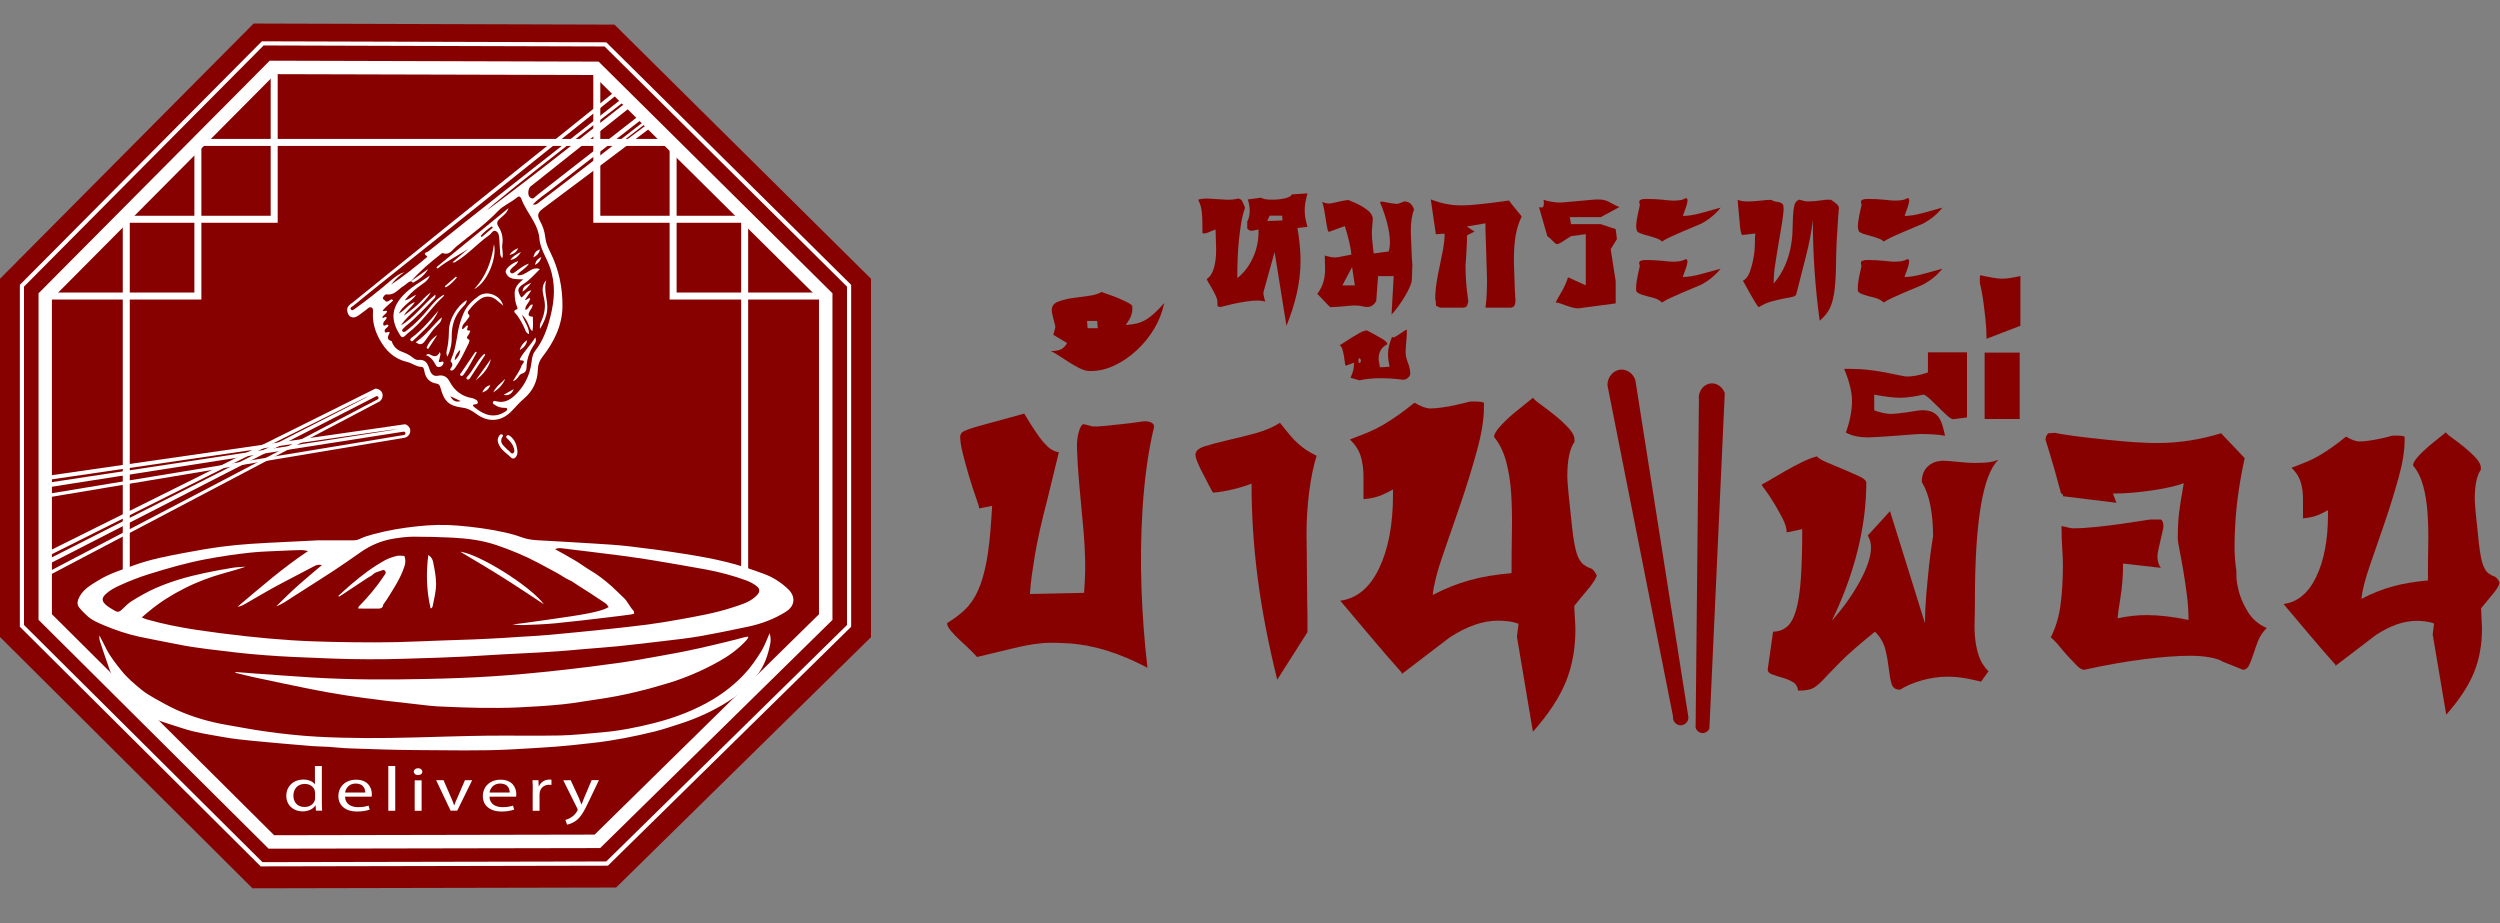 <?xml version="1.0" encoding="UTF-8"?> <svg xmlns="http://www.w3.org/2000/svg" xmlns:xlink="http://www.w3.org/1999/xlink" version="1.1" id="Layer_1" x="0px" y="0px" viewBox="0 0 325 120" style="enable-background:new 0 0 325 120;" xml:space="preserve"><rect x="0" y="0" width="325" height="120" fill="#808080" stroke="none"/> <style type="text/css"> .st0{fill:#870100;} .st1{fill:#FFFFFF;} .st2{clip-path:url(#SVGID_00000098217621101169042980000009559704410942100880_);} </style> <g> <g> <path class="st0" d="M0,82.81V36.24L32.97,3.06L79.88,3.2l33.35,33.04v46.59l-33.14,32.55l-47.27,0.1L0,82.81z"></path> </g> </g> <g> <path class="st0" d="M168.67,29.64c0.14,0.78,0.24,1.53,0.3,2.25c0.07,0.72,0.1,1.38,0.1,1.99c0,1.39-0.16,2.79-0.47,4.19 c-0.31,1.4-0.77,2.83-1.36,4.29l-1.54-9.59c-0.24,0.87-0.49,1.74-0.73,2.61c-0.24,0.87-0.49,1.75-0.73,2.64 c0,0.2,0.03,0.42,0.1,0.67c0.07,0.25,0.11,0.42,0.14,0.51c-0.35-0.09-0.68-0.13-0.97-0.13c-0.46,0-0.97,0.04-1.54,0.13 c-0.57,0.09-1.1,0.19-1.58,0.29c-0.49,0.11-0.89,0.21-1.22,0.29c-0.32,0.09-0.46,0.13-0.41,0.13c-0.16,0-0.32-0.03-0.49-0.1v-0.49 c0-0.26-0.07-0.55-0.22-0.86c-0.15-0.31-0.3-0.62-0.47-0.91c-0.16-0.29-0.32-0.56-0.47-0.8c-0.15-0.24-0.22-0.4-0.22-0.49 c0.41-0.26,0.71-0.72,0.91-1.39c0.2-0.66,0.3-1.48,0.3-2.46c0-0.17-0.01-0.38-0.02-0.62c-0.01-0.24-0.02-0.48-0.02-0.72 c0-0.26-0.01-0.5-0.02-0.72c-0.01-0.22-0.02-0.39-0.02-0.52l-0.73,0.29c-0.3,0.15-0.56,0.23-0.77,0.23l-0.2-0.03 c0-0.72-0.01-1.3-0.02-1.75c-0.01-0.45-0.04-0.82-0.08-1.11c-0.04-0.29-0.1-0.55-0.16-0.77c-0.07-0.22-0.17-0.46-0.3-0.72 c0.27-0.11,0.66-0.16,1.18-0.16c0.11,0,0.28,0.01,0.53,0.03c0.24,0.02,0.51,0.04,0.79,0.05c0.28,0.01,0.55,0.03,0.81,0.05 c0.26,0.02,0.43,0.03,0.51,0.03c0.51,0,0.97-0.05,1.38-0.16c0.24,0.04,0.41,0.14,0.49,0.28c0.08,0.14,0.22,0.45,0.41,0.93 c-0.22,0.59-0.39,1.25-0.51,1.99c-0.12,0.74-0.22,1.51-0.3,2.32c-0.08,0.8-0.14,1.62-0.16,2.45c-0.03,0.83-0.04,1.62-0.04,2.38 c0.84-0.67,1.51-1.54,2.01-2.61c0.5-1.07,0.75-2.22,0.75-3.46v-0.26c-0.14,0.02-0.3,0.05-0.49,0.1c-0.19,0.04-0.32,0.07-0.41,0.07 c-0.22,0-0.41-0.1-0.57-0.29v-0.91c0.22-0.39,0.32-0.86,0.32-1.4c0-0.48-0.08-0.97-0.24-1.47l1.71-0.23 c0.22,0.17,0.7,0.26,1.46,0.26c0.6,0,1.15-0.06,1.66-0.18c0.51-0.12,0.81-0.29,0.89-0.51l2.03-0.13c-0.11,0.39-0.2,0.77-0.26,1.13 c-0.07,0.36-0.1,0.72-0.1,1.09c0,0.35,0.03,0.7,0.1,1.06c0.07,0.36,0.16,0.71,0.26,1.06L168.67,29.64z M166.68,28.04h-1.62 l-0.32,0.69l1.99-0.07L166.68,28.04z"></path> <path class="st0" d="M183.51,28.48c-0.07,0.42-0.1,0.88-0.1,1.35c0,0.5,0.01,1.01,0.04,1.52c0.03,0.51,0.05,0.98,0.06,1.42 c0.01,0.44,0.03,0.82,0.06,1.14c0.03,0.33,0.04,0.53,0.04,0.62c0,0.04-0.01,0.17-0.02,0.38c-0.01,0.21-0.02,0.42-0.02,0.64 c0,0.2-0.01,0.38-0.02,0.54c-0.01,0.16-0.02,0.22-0.02,0.18v0.13c0,0.2-0.08,0.48-0.24,0.86c-0.16,0.38-0.37,0.79-0.63,1.22 c-0.26,0.44-0.54,0.87-0.85,1.3c-0.31,0.43-0.62,0.8-0.91,1.11l0.28-4.99h-2.03l-0.24,3.23c-0.3,0.52-0.68,0.78-1.14,0.78 c-0.22,0-0.45-0.03-0.71-0.1c-0.26-0.07-0.58-0.1-0.95-0.1c-0.08,0-0.26,0.01-0.55,0.03c-0.28,0.02-0.59,0.05-0.91,0.08 c-0.32,0.03-0.65,0.06-0.97,0.08c-0.32,0.02-0.58,0.03-0.77,0.03l-1.66-1.73c0.38-0.5,0.64-1.02,0.79-1.55 c0.15-0.53,0.22-1.06,0.22-1.58l-0.04-1.86c0.51,0.17,0.97,0.26,1.38,0.26c0.08,0,0.22-0.02,0.43-0.05 c0.2-0.03,0.43-0.08,0.67-0.13c0.24-0.05,0.46-0.1,0.65-0.13c0.19-0.03,0.3-0.05,0.32-0.05c0-0.17-0.03-0.41-0.08-0.72 c-0.05-0.3-0.12-0.64-0.2-0.99c-0.08-0.36-0.18-0.72-0.28-1.08c-0.11-0.36-0.2-0.67-0.28-0.93l-2.07,0.75 c-0.08,0-0.16-0.17-0.22-0.51c-0.07-0.34-0.14-0.73-0.2-1.17c-0.07-0.45-0.14-0.88-0.22-1.3c-0.08-0.42-0.16-0.73-0.24-0.93 c0.27,0.15,0.58,0.23,0.93,0.23c0.08,0,0.23-0.02,0.45-0.07c0.22-0.04,0.46-0.1,0.73-0.16c0.27-0.07,0.53-0.12,0.79-0.16 c0.26-0.04,0.45-0.07,0.59-0.07c-0.08,0,0.02,0.05,0.3,0.16c0.28,0.11,0.62,0.26,1.02,0.46c0.39,0.2,0.76,0.44,1.12,0.72 c0.35,0.28,0.57,0.61,0.65,0.98c0,0.22-0.02,0.54-0.06,0.96c-0.04,0.42-0.06,0.73-0.06,0.93c0,0.48,0.03,0.99,0.1,1.55 c0.07,0.55,0.11,0.95,0.14,1.19l1.95-0.26c0.11-0.33,0.16-0.74,0.16-1.24c0-0.35-0.03-0.74-0.1-1.17 c-0.07-0.43-0.16-0.88-0.28-1.34c-0.12-0.46-0.26-0.9-0.41-1.34c-0.15-0.43-0.3-0.84-0.47-1.21v-0.07c0-0.04,0.03-0.09,0.08-0.13 c0.05,0,0.17,0.02,0.35,0.05c0.18,0.03,0.37,0.07,0.59,0.11c0.22,0.04,0.43,0.08,0.65,0.11c0.22,0.03,0.38,0.05,0.49,0.05 c0.05,0,0.14-0.02,0.24-0.05c0.11-0.03,0.22-0.07,0.32-0.11c0.11-0.04,0.23-0.1,0.37-0.16c0.38,0,0.68,0.11,0.89,0.34 c0.22,0.23,0.35,0.47,0.41,0.73C183.66,27.66,183.57,28.05,183.51,28.48z M175.77,34.72l-1.26,2.38h1.62L175.77,34.72z"></path> <path class="st0" d="M183.02,49.13c-0.2,0.16-0.4,0.24-0.59,0.24c-1.03-0.13-2.02-0.2-2.96-0.2c-0.54,0-1.02,0.02-1.44,0.07 c-0.42,0.04-0.86,0.11-1.32,0.2l-1.14-0.33c0.19-0.44,0.31-0.78,0.37-1.03c0.05-0.25,0.08-0.56,0.08-0.93l-1.06,0.39 c-0.05,0-0.09-0.12-0.12-0.36c-0.03-0.24-0.07-0.52-0.12-0.83c-0.05-0.32-0.12-0.61-0.2-0.9c-0.08-0.28-0.2-0.48-0.37-0.59 c0.08-0.02,0.27-0.13,0.57-0.33c0.3-0.2,0.63-0.41,0.99-0.64c0.37-0.23,0.73-0.44,1.1-0.64c0.37-0.2,0.67-0.29,0.91-0.29 c0.87,0.46,1.52,0.82,1.97,1.09c0.45,0.27,0.67,0.51,0.67,0.7c-0.76,0.37-1.14,1.01-1.14,1.92c0,0.09,0.03,0.27,0.08,0.54 c0.05,0.27,0.08,0.45,0.08,0.54l1.26-0.07c-0.05-0.28-0.1-0.55-0.14-0.82c-0.04-0.26-0.06-0.52-0.06-0.78 c0-0.74,0.18-1.5,0.53-2.28l0.16,0.07c0.08,0,0.2-0.05,0.37-0.16c0.16-0.11,0.34-0.22,0.53-0.34c0.19-0.12,0.36-0.23,0.51-0.34 c0.15-0.11,0.26-0.16,0.35-0.16v0.26c0,0.11-0.01,0.29-0.02,0.54c-0.01,0.25-0.03,0.51-0.06,0.78c-0.03,0.27-0.05,0.53-0.06,0.78 c-0.01,0.25-0.02,0.43-0.02,0.54c0,0.43,0.1,0.9,0.3,1.39s0.3,0.97,0.3,1.45C183.32,48.79,183.22,48.96,183.02,49.13z M176.75,46.57c-0.11,0-0.16,0.1-0.16,0.29c0,0.22,0.05,0.33,0.16,0.33c0.11-0.02,0.16-0.13,0.16-0.33 C176.91,46.75,176.85,46.65,176.75,46.57z"></path> <path class="st0" d="M197.03,30.65c-0.15,0.89-0.22,1.86-0.22,2.9c0,0.61,0.01,1.22,0.04,1.84c0.03,0.62,0.05,1.19,0.06,1.71 c0.01,0.52,0.03,0.96,0.06,1.32c0.03,0.36,0.04,0.58,0.04,0.67c0,0.61-0.23,0.91-0.69,0.91h-3.21c0.08-0.59,0.14-1.18,0.16-1.78 c0.03-0.6,0.04-1.22,0.04-1.88c0-0.33-0.01-0.8-0.04-1.44c-0.03-0.63-0.05-1.28-0.06-1.94c-0.01-0.66-0.03-1.29-0.06-1.88 c-0.03-0.59-0.04-1.01-0.04-1.27v-0.78l-2.44,0.42l1.02,0.65l-0.97,0.49c0,0.39-0.01,0.8-0.04,1.24c-0.03,0.44-0.05,0.83-0.06,1.19 c-0.01,0.36-0.03,0.67-0.06,0.95c-0.03,0.27-0.04,0.44-0.04,0.51c0,0.78,0.03,1.53,0.08,2.25c0.05,0.72,0.15,1.53,0.28,2.45 c-0.08,0.37-0.17,0.6-0.26,0.69c-0.1,0.09-0.32,0.13-0.67,0.13h-2.72c-0.3-0.13-0.47-0.21-0.51-0.23 c-0.04-0.02-0.06-0.13-0.06-0.33v-0.26c0-0.04-0.03-0.13-0.08-0.26c0-0.72,0.06-1.46,0.18-2.22c0.12-0.76,0.26-1.51,0.43-2.25 c0.16-0.74,0.3-1.46,0.43-2.15c0.12-0.7,0.18-1.34,0.18-1.92l-1.14,0.07L186,25.92c1.33,0.52,2.63,0.78,3.9,0.78 c0.6,0,1.24-0.03,1.93-0.1c0.69-0.07,1.33-0.14,1.93-0.21c0.6-0.08,1.12-0.15,1.56-0.21c0.45-0.07,0.74-0.1,0.87-0.1 c0.11,0.17,0.25,0.37,0.43,0.59c0.18,0.22,0.35,0.42,0.51,0.62c0.16,0.2,0.3,0.37,0.43,0.52c0.12,0.15,0.21,0.26,0.26,0.33 C197.44,28.92,197.18,29.76,197.03,30.65z"></path> <path class="st0" d="M208.09,28.23h-4.02l0.16,0.91h3.86l1.95,0.65l0.16,1.3l-0.81,1.3l0.65,4.18v2.87l-4.87,0.65 c-0.22,0-0.47-0.04-0.75-0.11c-0.28-0.08-0.56-0.16-0.83-0.26c-0.27-0.1-0.51-0.18-0.73-0.26c-0.22-0.08-0.35-0.11-0.41-0.11h-0.2 c0.03-0.11,0.11-0.28,0.24-0.52c0.14-0.24,0.29-0.51,0.47-0.82c0.18-0.3,0.35-0.63,0.51-0.98c0.16-0.35,0.28-0.67,0.37-0.98 l2.31,1.04v-6.65l-1.91,0.26l-1.38,0.88c-0.22,0.11-0.37,0.16-0.45,0.16s-0.17-0.04-0.26-0.13c-0.1-0.09-0.2-0.19-0.32-0.31 c-0.12-0.12-0.24-0.23-0.35-0.34c-0.11-0.11-0.22-0.18-0.32-0.23l-1.02-3.56c-0.03-0.07-0.04-0.13-0.04-0.2 c0-0.02,0.03-0.03,0.08-0.03c0.05,0,0.1,0.01,0.14,0.02c0.04,0.01,0.07,0.02,0.1,0.02c0.19,0,0.28-0.18,0.28-0.55v-0.2 c-0.03-0.07-0.04-0.15-0.04-0.26c0.3,0.11,0.64,0.2,1.04,0.26c0.39,0.07,0.75,0.1,1.08,0.1c0.22,0,0.55-0.02,0.99-0.07 c0.45-0.04,0.93-0.09,1.44-0.13c0.51-0.04,0.99-0.09,1.44-0.13c0.45-0.04,0.78-0.07,0.99-0.07c0.35,0,0.64,0.02,0.85,0.07 c0.22,0.04,0.41,0.11,0.59,0.2c0.18,0.09,0.37,0.19,0.57,0.31c0.2,0.12,0.49,0.26,0.87,0.41L208.09,28.23z"></path> <path class="st0" d="M221.21,29.05c-0.14,0.07-0.44,0.2-0.91,0.39c-0.47,0.2-0.98,0.41-1.52,0.64c-0.54,0.23-1.07,0.46-1.58,0.7 c-0.51,0.24-0.89,0.45-1.14,0.62c-0.14-0.15-0.37-0.29-0.69-0.41c-0.32-0.12-0.66-0.22-0.99-0.31c-0.34-0.09-0.66-0.18-0.95-0.28 c-0.3-0.1-0.5-0.21-0.61-0.34l-0.12-0.49c0-0.33,0.03-0.65,0.08-0.96c0.05-0.31,0.11-0.61,0.16-0.88c0.05-0.27,0.11-0.51,0.16-0.7 c0.05-0.2,0.08-0.33,0.08-0.39l-0.08-0.39c0-0.26,0.28-0.39,0.85-0.39c0.84,0,1.59,0.04,2.25,0.11c0.66,0.08,1.09,0.11,1.28,0.11 c0.38,0,0.7-0.02,0.97-0.07c0.27-0.04,0.5-0.13,0.69-0.26c0.16,0,0.24,0.11,0.24,0.33c0,0.09-0.03,0.23-0.08,0.44 c-0.05,0.21-0.12,0.42-0.2,0.64c-0.08,0.22-0.16,0.42-0.22,0.6c-0.07,0.19-0.1,0.29-0.1,0.31c0.65,0,1.42-0.12,2.31-0.36 c0.89-0.24,1.76-0.48,2.6-0.72C223.03,27.82,222.21,28.51,221.21,29.05z M221.21,36.98c-0.14,0.07-0.44,0.2-0.91,0.39 c-0.47,0.2-0.98,0.41-1.52,0.64c-0.54,0.23-1.07,0.46-1.58,0.7c-0.51,0.24-0.89,0.45-1.14,0.62c-0.3-0.3-0.72-0.52-1.26-0.65 c-0.54-0.13-0.96-0.24-1.26-0.34c-0.3-0.1-0.51-0.19-0.63-0.28c-0.12-0.09-0.19-0.17-0.2-0.26c-0.01-0.09-0.02-0.18-0.02-0.29 c0-0.33,0.03-0.65,0.08-0.96c0.05-0.31,0.11-0.61,0.16-0.88c0.05-0.27,0.11-0.51,0.16-0.7c0.05-0.2,0.08-0.33,0.08-0.39l-0.08-0.39 c0-0.26,0.28-0.39,0.85-0.39c0.78,0,1.52,0.04,2.21,0.11c0.69,0.08,1.13,0.11,1.32,0.11c0.76,0,1.31-0.11,1.66-0.33 c0.16,0,0.24,0.11,0.24,0.33c0,0.09-0.03,0.23-0.08,0.44c-0.05,0.21-0.12,0.42-0.2,0.64c-0.08,0.22-0.16,0.42-0.22,0.6 c-0.07,0.19-0.1,0.29-0.1,0.31c0.62,0,1.39-0.12,2.29-0.36c0.91-0.24,1.78-0.48,2.62-0.72C223.03,35.75,222.21,36.43,221.21,36.98z "></path> <path class="st0" d="M239.01,27.6c-0.01,0.21-0.03,0.46-0.06,0.77c-0.16,2.24-0.25,4.09-0.26,5.55c-0.01,1.46-0.07,2.67-0.18,3.64 c-0.11,0.97-0.3,1.76-0.57,2.38c-0.27,0.62-0.73,1.2-1.38,1.75c-0.3-2.17-0.52-4.35-0.67-6.52c-0.15-2.17-0.22-4.37-0.22-6.59 c-0.16,1.44-0.46,3.01-0.89,4.71c-0.43,1.71-0.85,3.35-1.26,4.94c-0.03,0.17-0.19,0.29-0.49,0.36c-0.3,0.07-0.68,0.14-1.16,0.23 c-0.47,0.09-0.99,0.21-1.54,0.36c-0.56,0.15-1.12,0.4-1.69,0.75c-0.05,0-0.19-0.18-0.41-0.54c-0.22-0.36-0.45-0.75-0.69-1.17 c-0.24-0.42-0.46-0.82-0.65-1.17c-0.19-0.36-0.3-0.54-0.32-0.54c0.41-0.22,0.71-0.61,0.91-1.17c0.2-0.57,0.36-1.15,0.47-1.76 c0.11-0.61,0.17-1.18,0.18-1.71c0.01-0.53,0.02-0.89,0.02-1.06l0.04-0.46l-1.66,0.2c-0.14,0-0.24-0.35-0.32-1.04l-0.32-3.52 c0.14,0.04,0.3,0.09,0.49,0.13c0.19,0.04,0.42,0.07,0.69,0.07c0.6,0,1.17-0.03,1.73-0.1c0.55-0.07,0.87-0.1,0.95-0.1h0.53 c0.22,0.13,0.42,0.21,0.61,0.23c0.19,0.02,0.36,0.05,0.51,0.1c0.15,0.04,0.26,0.12,0.35,0.23c0.08,0.11,0.12,0.29,0.12,0.55 c0,0.24-0.03,0.57-0.08,0.99c-0.05,0.42-0.14,0.95-0.24,1.58c-0.19,1.11-0.35,2.03-0.47,2.77c-0.12,0.74-0.22,1.37-0.3,1.89 c-0.08,0.52-0.14,0.98-0.16,1.37c-0.03,0.39-0.04,0.78-0.04,1.17c0.68-0.83,1.18-1.65,1.52-2.46c0.34-0.82,0.57-1.61,0.71-2.38 c0.14-0.77,0.21-1.49,0.22-2.17c0.01-0.67,0.03-1.28,0.06-1.81c0.03-0.53,0.09-0.98,0.18-1.35c0.09-0.37,0.3-0.62,0.63-0.75 c0.46,0.15,0.83,0.23,1.1,0.23c0.57,0,1.1-0.04,1.58-0.11c0.49-0.08,0.81-0.11,0.97-0.11h0.49c0,0.02,0.05,0.07,0.16,0.13 c0.11,0.07,0.22,0.15,0.35,0.24c0.12,0.1,0.24,0.21,0.35,0.33c0.11,0.12,0.16,0.24,0.16,0.38v0.13 C239.03,27.23,239.02,27.39,239.01,27.6z"></path> <path class="st0" d="M250.03,29.05c-0.14,0.07-0.44,0.2-0.91,0.39c-0.47,0.2-0.98,0.41-1.52,0.64c-0.54,0.23-1.07,0.46-1.58,0.7 c-0.51,0.24-0.89,0.45-1.14,0.62c-0.14-0.15-0.37-0.29-0.69-0.41c-0.32-0.12-0.66-0.22-0.99-0.31c-0.34-0.09-0.66-0.18-0.95-0.28 c-0.3-0.1-0.5-0.21-0.61-0.34l-0.12-0.49c0-0.33,0.03-0.65,0.08-0.96c0.05-0.31,0.11-0.61,0.16-0.88c0.05-0.27,0.11-0.51,0.16-0.7 c0.05-0.2,0.08-0.33,0.08-0.39l-0.08-0.39c0-0.26,0.28-0.39,0.85-0.39c0.84,0,1.59,0.04,2.25,0.11c0.66,0.08,1.09,0.11,1.28,0.11 c0.38,0,0.7-0.02,0.97-0.07c0.27-0.04,0.5-0.13,0.69-0.26c0.16,0,0.24,0.11,0.24,0.33c0,0.09-0.03,0.23-0.08,0.44 c-0.05,0.21-0.12,0.42-0.2,0.64c-0.08,0.22-0.16,0.42-0.22,0.6c-0.07,0.19-0.1,0.29-0.1,0.31c0.65,0,1.42-0.12,2.31-0.36 c0.89-0.24,1.76-0.48,2.6-0.72C251.86,27.82,251.03,28.51,250.03,29.05z M250.03,36.98c-0.14,0.07-0.44,0.2-0.91,0.39 c-0.47,0.2-0.98,0.41-1.52,0.64c-0.54,0.23-1.07,0.46-1.58,0.7c-0.51,0.24-0.89,0.45-1.14,0.62c-0.3-0.3-0.72-0.52-1.26-0.65 c-0.54-0.13-0.96-0.24-1.26-0.34c-0.3-0.1-0.51-0.19-0.63-0.28c-0.12-0.09-0.19-0.17-0.2-0.26c-0.01-0.09-0.02-0.18-0.02-0.29 c0-0.33,0.03-0.65,0.08-0.96c0.05-0.31,0.11-0.61,0.16-0.88c0.05-0.27,0.11-0.51,0.16-0.7c0.05-0.2,0.08-0.33,0.08-0.39l-0.08-0.39 c0-0.26,0.28-0.39,0.85-0.39c0.78,0,1.52,0.04,2.21,0.11c0.69,0.08,1.13,0.11,1.32,0.11c0.76,0,1.31-0.11,1.66-0.33 c0.16,0,0.24,0.11,0.24,0.33c0,0.09-0.03,0.23-0.08,0.44c-0.05,0.21-0.12,0.42-0.2,0.64c-0.08,0.22-0.16,0.42-0.22,0.6 c-0.07,0.19-0.1,0.29-0.1,0.31c0.62,0,1.39-0.12,2.29-0.36c0.91-0.24,1.78-0.48,2.62-0.72C251.86,35.75,251.03,36.43,250.03,36.98z "></path> </g> <g> <path class="st0" d="M150.05,42.73c-0.64,1.06-1.4,2-2.3,2.83c-0.9,0.83-1.86,1.48-2.89,1.96c-1.03,0.48-2.03,0.71-2.99,0.71h-0.26 c-0.35,0-0.78-0.12-1.28-0.37c-0.5-0.25-1-0.53-1.48-0.85c-0.48-0.32-0.93-0.61-1.35-0.87c-0.42-0.26-0.71-0.43-0.89-0.5 c0.61,0,1.08-0.09,1.38-0.26c0.31-0.18,0.55-0.44,0.72-0.79l-1.78-1.06c0.04-0.18,0.09-0.33,0.13-0.48 c0.04-0.14,0.09-0.3,0.13-0.48c0-0.18-0.08-0.53-0.23-1.06c-0.15-0.53-0.23-0.94-0.23-1.22c0-0.49,0.26-0.85,0.79-1.06 s1.15-0.37,1.88-0.48c0.72-0.11,1.44-0.2,2.14-0.29c0.7-0.09,1.25-0.26,1.65-0.5c0.83,0.28,1.49,0.52,1.97,0.71 c0.48,0.19,0.93,0.4,1.35,0.61c0.42,0.21,0.65,0.39,0.69,0.53v0.48c0,0.21-0.05,0.47-0.16,0.77c-0.11,0.3-0.34,0.7-0.69,1.19 c0.53-0.04,0.99-0.1,1.38-0.19c0.4-0.09,0.78-0.24,1.15-0.45c0.37-0.21,0.75-0.49,1.12-0.82c0.37-0.33,0.82-0.8,1.35-1.4 C151.11,40.56,150.68,41.67,150.05,42.73z M142.64,41.72h-1.32l0.07,0.95h1.32L142.64,41.72z"></path> </g> <g> <path class="st0" d="M220.86,51.95c-0.14,14.22-0.28,28.44-0.43,42.66c0.15,0.44,0.56,0.72,0.99,0.69c0.34-0.03,0.65-0.25,0.8-0.58 c0.67-14.54,1.33-29.07,2-43.61c-0.28-0.81-1.03-1.33-1.78-1.27C221.51,49.9,220.72,50.84,220.86,51.95z"></path> <path class="st0" d="M219.5,93.29c-2.3-14.62-4.6-29.24-6.9-43.86c-0.27-0.86-1.06-1.42-1.87-1.38c-0.98,0.05-1.82,0.97-1.75,2.1 c2.84,14.32,5.67,28.65,8.51,42.97c-0.08,0.6,0.38,1.14,0.95,1.17C218.99,94.31,219.48,93.87,219.5,93.29z"></path> <g> <path class="st0" d="M138.95,83.64c-0.92-0.06-1.72-0.08-2.4-0.08s-1.42,0.07-2.23,0.19c-0.81,0.12-1.78,0.32-2.9,0.6 c-1.13,0.28-2.6,0.63-4.41,1.06c-0.17-0.21-0.46-0.51-0.87-0.91c-0.41-0.4-0.84-0.81-1.31-1.23c-0.47-0.43-0.87-0.85-1.22-1.27 s-0.51-0.75-0.49-1c0.9-0.54,1.67-1.12,2.33-1.75c0.66-0.63,1.22-1.45,1.68-2.46c0.46-1.01,0.84-2.28,1.12-3.8 c0.28-1.52,0.49-3.41,0.63-5.68l0.1-1.55l-1.69,0.34c0.01-0.15-0.13-0.63-0.42-1.44c-0.29-0.81-0.59-1.72-0.89-2.73 s-0.58-2.02-0.83-3.02c-0.25-1.01-0.35-1.78-0.32-2.32l0.21-0.36c0.26-0.23,1.13-0.55,2.6-0.95c1.47-0.4,3.31-0.91,5.51-1.51 c0.56,0.93,1.03,1.69,1.43,2.28c0.39,0.6,0.75,1.08,1.07,1.44c0.32,0.37,0.62,0.66,0.92,0.87s0.66,0.36,1.08,0.44l-1.5,6.15 c-0.41,1.56-0.74,2.93-1,4.1c-0.26,1.17-0.46,2.22-0.62,3.16c-0.15,0.93-0.28,1.8-0.4,2.61c-0.11,0.81-0.19,1.61-0.24,2.4 l7.04-0.15l0.09-1.48c0.11-1.68,0.06-3.84-0.15-6.47c0,0.05-0.05-0.45-0.14-1.49c-0.09-1.05-0.2-2.24-0.33-3.59 c-0.13-1.35-0.23-2.66-0.31-3.96c-0.07-1.29-0.1-2.16-0.07-2.61c0.03-0.54,0.13-1.04,0.28-1.51c0.15-0.46,0.32-0.73,0.51-0.82 c0.12,0.01,0.35,0.06,0.68,0.15c0.33,0.1,0.53,0.14,0.59,0.15c0.37,0.02,0.91,0,1.62-0.08s1.44-0.16,2.19-0.23 c0.74-0.08,1.41-0.16,2-0.25c0.59-0.09,0.92-0.13,0.98-0.12c0.8,0.05,1.18,0.3,1.16,0.74c-0.75,3.08-1.25,6.69-1.51,10.83 c-0.2,3.26-0.25,6.63-0.13,10.1c0.12,3.48,0.38,6.94,0.78,10.38C145.56,84.9,142.15,83.84,138.95,83.64z"></path> </g> <g> <path class="st0" d="M170.2,63.89c-0.23,1.82-0.35,3.65-0.35,5.47c0,0.37,0.01,1.13,0.03,2.31c0.02,1.17,0.03,2.38,0.03,3.64 c0,1.25,0.01,2.35,0.03,3.28c0.02,0.94,0.03,1.33,0.03,1.17v2.42l-3.93,6.18c-1.17-4.74-2.02-9.17-2.55-13.29 c-0.53-4.12-0.79-8.18-0.79-12.2c-0.64,0.26-1.45,0.51-2.41,0.74c-0.96,0.24-1.83,0.38-2.59,0.43c-0.12-0.16-0.29-0.47-0.53-0.94 c-0.23-0.47-0.48-0.95-0.75-1.45s-0.5-0.98-0.7-1.45s-0.31-0.83-0.31-1.1c0-0.47,0.41-0.83,1.23-1.09 c0.82-0.26,1.8-0.52,2.94-0.78c1.14-0.26,2.34-0.56,3.6-0.9c1.26-0.34,2.33-0.8,3.22-1.37c0.53,0.68,0.97,1.22,1.32,1.64 c0.35,0.42,0.71,0.78,1.06,1.09c0.35,0.31,0.71,0.59,1.06,0.82s0.79,0.48,1.32,0.74C170.76,60.53,170.44,62.07,170.2,63.89z"></path> </g> <g> <path class="st0" d="M206.38,76.67c-0.66,0.78-1.23,1.48-1.72,2.09c0,0.28,0.02,0.78,0.07,1.5c0.05,0.72,0.07,1.25,0.07,1.59 c0,2.51-0.42,4.78-1.25,6.81c-0.83,2.03-2.25,4.19-4.27,6.47c-0.35-2.06-0.7-4.12-1.04-6.18c-0.35-2.06-0.69-4.12-1.04-6.18 l0.21-1.67c-0.42-0.17-0.87-0.28-1.35-0.33c-0.49-0.06-0.94-0.08-1.35-0.08c-1.94,0-4.02,0.72-6.24,2.17l-6.24,4.76v-0.17 c-1.39-1.56-2.74-3.12-4.05-4.68c-1.32-1.56-2.63-3.12-3.95-4.68c2.15-0.28,3.83-1.67,5.04-4.18c1.21-2.51,1.82-5.71,1.82-9.61 v-0.67c-0.69,0.39-1.32,0.68-1.87,0.88c-0.55,0.19-1.21,0.32-1.97,0.38v-2.92c0-1-0.12-1.89-0.36-2.67 c-0.24-0.78-0.71-1.5-1.4-2.17c1.04-0.39,1.9-0.73,2.6-1.03c0.69-0.3,1.33-0.63,1.92-0.99c0.59-0.36,1.18-0.74,1.76-1.15 c0.58-0.41,1.29-0.95,2.12-1.61c0.83,0.5,1.51,0.75,2.07,0.75c0.41,0,0.91-0.04,1.5-0.13c0.59-0.08,1.14-0.18,1.66-0.29 c0.52-0.11,0.97-0.22,1.35-0.32c0.38-0.1,0.61-0.16,0.68-0.16c0.28,0,0.55,0,0.83,0c0.35,0,0.66,0.05,0.93,0.14v0.58 c0,1.61-0.31,3.54-0.94,5.79c-0.62,2.25-1.33,4.54-2.13,6.88c-0.8,2.33-1.56,4.54-2.29,6.63c-0.73,2.08-1.16,3.79-1.3,5.13 c1.6-0.84,3.21-1.48,4.81-1.92c1.6-0.45,3.42-0.75,5.44-0.92c0-1.89,0.02-3.72,0.05-5.47c0.03-1.75,0-3.4-0.1-4.93 c-0.1-1.53-0.33-2.92-0.67-4.18c-0.35-1.25-0.87-2.3-1.56-3.13c0-0.56,0.83-1.56,2.49-3.01l2.59-2.09 c0.07,0.17,0.4,0.46,0.98,0.88c0.59,0.42,1.21,0.89,1.86,1.42c0.66,0.53,1.24,1.07,1.76,1.63s0.78,1.06,0.78,1.5v0.33 c-0.62,0.84-0.93,2.34-0.93,4.51c0,0.72,0.22,3.01,0.65,6.85c0.19,1.62,0.41,2.73,0.65,3.34c0.24,0.61,0.52,1.03,0.83,1.25 c0.31,0.22,0.6,0.38,0.88,0.46c0.28,0.08,0.55,0.4,0.83,0.96C207.44,75.27,207.04,75.89,206.38,76.67z"></path> </g> <g> <path class="st0" d="M256.74,78.03c0,0.99-0.02,1.9-0.04,2.75c-0.03,0.85,0,1.65,0.09,2.4c0.09,0.75,0.25,1.47,0.48,2.15 c0.23,0.68,0.64,1.33,1.23,1.94l-0.96,1.34c-0.76-0.19-1.49-0.34-2.19-0.46c-0.7-0.12-1.41-0.18-2.11-0.18 c-1.11,0-2.22,0.15-3.34,0.46c-1.11,0.31-2.08,0.72-2.9,1.23c-0.59,0-0.95-0.26-1.1-0.77c-0.15-0.52-0.26-1.16-0.35-1.94 c-0.09-0.77-0.23-1.6-0.44-2.47c-0.21-0.87-0.66-1.66-1.36-2.36c-1.99,1.6-3.48,2.9-4.48,3.91c-0.99,1.01-1.76,1.8-2.28,2.36 c-0.53,0.56-0.99,0.94-1.4,1.12s-1.02,0.27-1.84,0.27c-0.06-0.52-0.29-0.89-0.7-1.13c-0.41-0.23-0.86-0.42-1.36-0.56 c-0.5-0.14-0.94-0.28-1.32-0.42s-0.57-0.35-0.57-0.63l0.7-4.93c0.7,0,1.3-0.21,1.8-0.63c0.5-0.42,0.89-1.14,1.19-2.15 c0.29-1.01,0.5-2.37,0.62-4.09c0.12-1.71,0.18-3.86,0.18-6.45l-2.02,0.42c0-0.52-0.18-1.12-0.53-1.8 c-0.35-0.68-0.72-1.34-1.1-1.97c-0.38-0.63-0.75-1.19-1.1-1.66c-0.35-0.47-0.53-0.73-0.53-0.78c0.12-0.05,0.45-0.23,1.01-0.56 c0.56-0.33,1.2-0.7,1.93-1.13c0.73-0.42,1.48-0.82,2.24-1.2c0.76-0.38,1.43-0.63,2.02-0.78c0.18,0.24,0.6,0.49,1.27,0.78 c0.67,0.28,1.38,0.58,2.11,0.88c0.73,0.31,1.41,0.6,2.02,0.88c0.61,0.28,0.95,0.56,1.01,0.85c0,2.87-0.38,5.83-1.14,8.88 c-0.76,3.05-1.88,6.09-3.34,9.09c1.46-1.64,2.68-3.35,3.64-5.11c0.96-1.76,1.45-3.23,1.45-4.41c0-0.56-0.14-1.08-0.42-1.55 l2.89-3.17l4.55,14.59c0-1.22,0.06-2.49,0.17-3.8c0.12-1.32,0.23-2.53,0.35-3.63c0.12-1.1,0.23-2.02,0.35-2.75 c0.12-0.73,0.18-1.12,0.18-1.16c0-1.46-0.12-2.78-0.35-3.98c-0.23-1.2-0.61-2.22-1.12-3.07c0-0.85,0.26-1.51,0.78-2.01 c0.52-0.49,1.19-0.74,2.01-0.74c0.41,0,1.05,0.05,1.92,0.14c0.87,0.09,1.54,0.14,2.01,0.14c0.82,0,1.45-0.02,1.89-0.07 c0.44-0.05,0.89-0.16,1.36-0.35C257.77,61.69,256.74,67.78,256.74,78.03z"></path> </g> <g> <path class="st0" d="M293.54,83.34c-0.23,0.61-0.44,1.19-0.61,1.73c-0.18,0.54-0.35,1-0.53,1.38c-0.18,0.38-0.44,0.59-0.79,0.63 l-2.63-1.06c-0.35-0.23-0.91-0.42-1.67-0.56c-0.76-0.14-1.61-0.21-2.55-0.21c-1.7,0-3.74,0.15-6.14,0.46 c-2.4,0.31-4.97,0.76-7.72,1.37c-0.29-0.05-0.6-0.23-0.92-0.56c-0.32-0.33-0.69-0.72-1.1-1.16c-0.41-0.45-0.8-0.9-1.18-1.37 s-0.75-0.85-1.1-1.13c0.64-1.27,1.07-2.68,1.27-4.23c0.2-1.55,0.31-3.27,0.31-5.15c0-0.61-0.03-1.35-0.09-2.22 c-0.06-0.87-0.09-1.82-0.09-2.86c0.12,0,0.35,0.05,0.7,0.14c0.35,0.09,0.61,0.14,0.79,0.14c0.88,0,1.88-0.06,3.03-0.18 c1.14-0.12,2.21-0.25,3.2-0.39c0.99-0.14,1.86-0.27,2.59-0.39c0.73-0.12,1.15-0.18,1.27-0.18h1.32c0.12,0.05,0.2,0.15,0.26,0.32 c0.06,0.16,0.09,0.34,0.09,0.53c0,0.14-0.04,0.39-0.13,0.74c-0.09,0.35-0.18,0.73-0.26,1.13c-0.09,0.4-0.18,0.79-0.26,1.16 c-0.09,0.38-0.13,0.68-0.13,0.92c0,0.61,0.15,1.1,0.44,1.48l-4.91-0.56c0,1.6-0.12,3.09-0.35,4.48c-0.23,1.39-0.35,2.27-0.35,2.64 c1.29-0.28,2.54-0.42,3.77-0.42c1.58,0,3.39,0.21,5.44,0.63c0-1.03-0.07-2.13-0.22-3.28s-0.3-2.23-0.48-3.24 c-0.17-1.01-0.34-1.88-0.48-2.61c-0.15-0.73-0.22-1.21-0.22-1.45c0-1.27,0.06-2.38,0.17-3.35c0.12-0.96,0.32-2.24,0.61-3.84 c-1.05,0.38-2.47,0.69-4.25,0.95c-1.78,0.26-3.44,0.39-4.95,0.39l0.44,1.2l-6.93-0.85c0-0.23-0.09-0.35-0.26-0.35 c-0.35-1.32-0.64-2.38-0.88-3.21c-0.23-0.82-0.47-1.61-0.7-2.36c-0.23-0.75-0.38-1.22-0.44-1.41c0-0.33,0.12-0.61,0.35-0.85 l0.96-0.07c-0.18,0,0.16,0.07,1.01,0.21c0.85,0.14,1.97,0.29,3.38,0.45c1.4,0.16,2.91,0.32,4.52,0.46s3.05,0.21,4.34,0.21 c2.75,0,5.5-0.42,8.26-1.27l3.07,3.24c-0.47,2.12-0.8,4.12-1.01,6c-0.2,1.88-0.31,3.71-0.31,5.5c0,1.08,0.08,2.14,0.24,3.17 c0-0.14,0,0.07,0,0.64c0,0.56,0.12,1.27,0.35,2.12c0.23,0.85,0.63,1.72,1.18,2.61c0.56,0.89,1.36,1.58,2.41,2.04 C294.15,82.16,293.77,82.73,293.54,83.34z"></path> </g> <g> <path class="st0" d="M323.99,77.32c-0.56,0.66-1.04,1.25-1.45,1.76c0,0.24,0.02,0.66,0.06,1.27c0.04,0.61,0.06,1.06,0.06,1.34 c0,2.12-0.35,4.03-1.05,5.75c-0.7,1.72-1.9,3.54-3.6,5.47c-0.29-1.74-0.59-3.48-0.88-5.22c-0.29-1.74-0.59-3.48-0.88-5.22 l0.18-1.41c-0.35-0.14-0.73-0.23-1.14-0.28c-0.41-0.05-0.79-0.07-1.14-0.07c-1.64,0-3.4,0.61-5.27,1.83l-5.27,4.02v-0.14 c-1.17-1.32-2.31-2.63-3.42-3.95c-1.11-1.32-2.22-2.63-3.33-3.95c1.81-0.23,3.23-1.41,4.25-3.53c1.02-2.12,1.53-4.82,1.53-8.11 v-0.56c-0.58,0.33-1.11,0.58-1.58,0.74c-0.47,0.16-1.02,0.27-1.67,0.32V64.9c0-0.85-0.1-1.6-0.31-2.26 c-0.2-0.66-0.6-1.27-1.18-1.83c0.88-0.33,1.61-0.62,2.19-0.87c0.58-0.26,1.12-0.53,1.62-0.84c0.5-0.3,0.99-0.63,1.49-0.98 c0.49-0.35,1.09-0.8,1.79-1.36c0.7,0.42,1.28,0.63,1.74,0.63c0.35,0,0.77-0.03,1.27-0.11c0.5-0.07,0.96-0.15,1.4-0.25 c0.44-0.09,0.82-0.18,1.14-0.27s0.51-0.13,0.57-0.13c0.23,0,0.47,0,0.7,0c0.29,0,0.55,0.04,0.79,0.12v0.49 c0,1.36-0.26,2.99-0.79,4.89c-0.53,1.9-1.13,3.84-1.8,5.81c-0.67,1.97-1.32,3.84-1.93,5.59c-0.61,1.76-0.98,3.2-1.1,4.33 c1.35-0.71,2.71-1.25,4.06-1.62c1.35-0.38,2.88-0.63,4.59-0.78c0-1.6,0.01-3.14,0.04-4.62c0.03-1.48,0-2.87-0.09-4.16 c-0.09-1.29-0.28-2.47-0.57-3.53c-0.29-1.06-0.73-1.94-1.32-2.65c0-0.47,0.7-1.32,2.1-2.54l2.18-1.76 c0.06,0.14,0.33,0.39,0.83,0.74c0.49,0.35,1.02,0.75,1.57,1.2s1.05,0.91,1.48,1.38s0.66,0.89,0.66,1.27v0.28 c-0.52,0.71-0.79,1.98-0.79,3.81c0,0.61,0.18,2.54,0.54,5.78c0.16,1.36,0.34,2.3,0.55,2.82c0.2,0.52,0.44,0.87,0.7,1.06 c0.26,0.19,0.51,0.32,0.75,0.39c0.23,0.07,0.47,0.34,0.7,0.81C324.88,76.14,324.55,76.66,323.99,77.32z"></path> </g> <g> <path class="st0" d="M253.88,54.5c-0.19-0.04-0.46-0.21-0.8-0.52c-0.34-0.31-0.7-0.66-1.09-1.05c-0.39-0.39-0.76-0.75-1.12-1.08 c-0.36-0.33-0.64-0.52-0.83-0.55c-0.48,0.12-1,0.21-1.56,0.29c-0.56,0.08-1.05,0.12-1.49,0.12c-0.43,0-0.96-0.04-1.56-0.12 c-0.6-0.08-1.2-0.17-1.78-0.29v2.04c0.29,0.12,0.64,0.22,1.05,0.32c0.41,0.1,0.76,0.15,1.05,0.15c0.24,0,0.56-0.02,0.94-0.06 c0.39-0.04,0.79-0.09,1.2-0.15c0.41-0.06,0.8-0.12,1.16-0.18c0.36-0.06,0.64-0.09,0.83-0.09c0.58,0,1.04,0.09,1.38,0.26 c0.34,0.18,0.61,0.41,0.8,0.7c0.19,0.29,0.35,0.64,0.47,1.05c0.12,0.41,0.23,0.85,0.33,1.31c-0.39-0.08-0.87-0.14-1.45-0.17 s-1.09-0.06-1.52-0.06c-0.39,0-0.94,0.03-1.67,0.09c-0.73,0.06-1.45,0.11-2.18,0.17c-0.73,0.05-1.39,0.1-1.99,0.13 c-0.6,0.03-0.98,0.05-1.12,0.05c-1.26,0-2.25-0.21-2.97-0.64c0.24-0.62,0.43-1.3,0.58-2.04c0.15-0.74,0.22-1.42,0.22-2.04 c0-1.16-0.34-2.56-1.02-4.19h0.73c0.87,0,1.72,0.05,2.54,0.15c0.82,0.1,1.57,0.21,2.25,0.35c0.68,0.14,1.25,0.25,1.71,0.35 c0.46,0.1,0.76,0.15,0.91,0.15c0.39,0,0.8-0.04,1.23-0.12c0.44-0.08,0.94-0.21,1.52-0.41v-2.62h5.08v8.47L253.88,54.5z M258,54.47 v-8.63h4.56v8.63H258z"></path> <path class="st0" d="M258.25,44.04c0-0.89-0.05-1.78-0.15-2.65c-0.1-0.87-0.19-1.66-0.29-2.36c-0.1-0.7-0.24-1.46-0.43-2.27 c0-0.19,0-0.39,0-0.58c0-0.23,0.02-0.36,0.07-0.4c0.48,0.11,0.99,0.21,1.52,0.3c0.53,0.1,0.96,0.15,1.3,0.15 c0.63,0,1.42-0.12,2.38-0.35v6.47L258.25,44.04z"></path> </g> </g> <g> <g> <g> <path class="st1" d="M33.89,112.63L2.58,81.48V37.03L34.04,5.37l44.78,0.13l31.83,31.53v44.45l-31.62,31.06L33.89,112.63z M3.12,81.25l31,30.83l44.69-0.09l31.3-30.74V37.26L78.59,6.04L34.27,5.91L3.12,37.26V81.25z"></path> </g> <g> <g> <path class="st1" d="M34.92,110.33L5.01,80.58V38.13L35.06,7.89l42.76,0.12l30.4,30.12v42.46l-30.2,29.66L34.92,110.33z M6.75,79.85l28.89,28.73l41.66-0.08l29.17-28.65v-41L77.1,9.75L35.78,9.64L6.75,38.85V79.85z"></path> </g> <g> <rect x="96.35" y="27.88" class="st1" width="0.91" height="47.26"></rect> </g> <g> <polygon class="st1" points="107.35,38.94 87.05,38.94 87.05,18.52 87.96,18.52 87.96,38.03 107.35,38.03 "></polygon> </g> <g> <polygon class="st1" points="97.43,28.96 77.13,28.96 77.13,8.54 78.04,8.54 78.04,28.05 97.43,28.05 "></polygon> </g> <g> <rect x="15.96" y="27.88" class="st1" width="0.91" height="47.26"></rect> </g> <g> <polygon class="st1" points="26.18,38.94 5.88,38.94 5.88,38.03 25.27,38.03 25.27,18.52 26.18,18.52 "></polygon> </g> <g> <polygon class="st1" points="36.1,28.96 15.8,28.96 15.8,28.05 35.19,28.05 35.19,8.54 36.1,8.54 "></polygon> </g> <g> <rect x="25.72" y="18.06" class="st1" width="61.78" height="0.91"></rect> </g> </g> </g> <g> <defs> <path id="SVGID_1_" d="M107.35,80.22c-9.9,9.72-19.79,19.44-29.69,29.16c-14.13,0.03-28.25,0.06-42.38,0.09 c-9.8-9.75-19.6-19.5-29.4-29.24c0-13.91,0-27.82,0-41.73c9.85-9.91,19.69-19.82,29.54-29.73C49.43,8.8,63.45,8.84,77.46,8.88 c9.96,9.87,19.93,19.74,29.89,29.61C107.35,52.4,107.35,66.31,107.35,80.22z"></path> </defs> <clipPath id="SVGID_00000086656356331799555900000004109427757144822157_"> <use xlink:href="#SVGID_1_" style="overflow:visible;"></use> </clipPath> <g style="clip-path:url(#SVGID_00000086656356331799555900000004109427757144822157_);"> <g> <path class="st1" d="M41.44,70.24c1.9,0,3.17,0,4.45,0c0.29,0,0.56-0.03,0.85-0.17c0.59-0.28,1.22-0.47,1.85-0.64 c1.88-0.5,3.8-0.82,5.74-1.02c1.7-0.18,3.4-0.23,5.1-0.09c2.11,0.17,4.21,0.45,6.27,0.91c0.71,0.16,1.42,0.36,2.1,0.61 c0.72,0.27,1.45,0.36,2.2,0.4c2.35,0.13,4.71,0.26,7.06,0.41c1.61,0.1,3.22,0.19,4.81,0.38c2.32,0.27,4.64,0.58,6.95,0.95 c1.88,0.3,3.77,0.62,5.62,1.08c1.67,0.41,3.3,0.96,4.91,1.56c1.16,0.43,2.2,1.1,3.11,1.97c1.01,0.97,0.9,2.19-0.3,2.94 c-1.52,0.95-3.17,1.57-4.92,1.94c-2.11,0.44-4.21,0.88-6.33,1.25c-1.49,0.26-3,0.42-4.5,0.6c-2.06,0.25-4.13,0.49-6.19,0.7 c-1.47,0.15-2.95,0.24-4.42,0.37c-0.71,0.06-1.42,0.14-2.12,0.19c-1.12,0.08-2.24,0.16-3.36,0.23c-1.74,0.1-3.48,0.17-5.21,0.27 c-1.53,0.08-3.06,0.19-4.59,0.27c-1.18,0.06-2.35,0.11-3.53,0.15c-1.5,0.05-2.99,0.09-4.49,0.14c-3.13,0.1-6.25,0.08-9.38-0.03 c-1.68-0.06-3.37-0.13-5.05-0.21c-1.23-0.06-2.46-0.13-3.69-0.23c-1.24-0.1-2.49-0.2-3.73-0.35c-2.54-0.32-5.09-0.55-7.61-1.07 c-1.67-0.34-3.34-0.63-5-0.99c-1.53-0.34-3.02-0.84-4.47-1.45c-0.8-0.34-1.63-0.67-2.28-1.29c-0.35-0.33-0.7-0.67-1-1.05 c-0.34-0.43-0.22-0.92,0.06-1.43c0.57-1.02,1.53-1.53,2.47-2.11c1.4-0.87,2.96-1.33,4.48-1.9c2.26-0.84,4.61-1.27,6.96-1.71 c1.49-0.28,2.98-0.54,4.48-0.74c1.28-0.17,2.57-0.29,3.85-0.38c1.53-0.11,3.06-0.17,4.6-0.25 C38.82,70.36,40.44,70.29,41.44,70.24z M18.43,80.27c0.3,0.12,0.49,0.21,0.68,0.26c2.13,0.6,4.29,1.03,6.48,1.36 c2.09,0.31,4.19,0.58,6.29,0.81c1.99,0.22,3.98,0.4,5.98,0.53c1.81,0.12,3.63,0.18,5.44,0.22c3.71,0.07,7.41,0.11,11.12-0.07 c2.34-0.11,4.67-0.16,7.01-0.25c1.35-0.05,2.69-0.13,4.03-0.2c0.6-0.03,1.19-0.08,1.79-0.12c1.4-0.09,2.8-0.16,4.2-0.28 c2.53-0.23,5.07-0.49,7.6-0.75c1.69-0.18,3.39-0.36,5.07-0.58c1.37-0.18,2.74-0.41,4.1-0.65c2.36-0.43,4.72-0.83,7-1.58 c1.16-0.39,2.37-0.69,3.25-1.67c0.29-0.32,0.32-0.71,0.02-0.99c-0.43-0.4-0.96-0.65-1.5-0.86c-1.69-0.62-3.42-1.08-5.19-1.41 c-2.28-0.42-4.57-0.81-6.85-1.19c-1.35-0.22-2.7-0.42-4.05-0.6c-2.62-0.34-5.24-0.65-7.85-0.97c-0.29-0.04-0.57-0.04-0.89,0.11 c0.93,0.52,1.79,1,2.64,1.5c0.66,0.39,1.27,0.86,1.93,1.25c1.01,0.59,1.91,1.31,2.78,2.07c0.53,0.47,1.02,1,1.54,1.47 c0.54,0.49,0.8,1.2,1.31,1.72c0.07,0.07,0.05,0.23,0.08,0.37c-0.15,0.04-0.25,0.08-0.35,0.1c-0.91,0.12-1.82,0.25-2.73,0.35 c-2.36,0.28-4.72,0.57-7.08,0.8c-1.4,0.14-2.8,0.18-4.2,0.24c-0.49,0.02-0.98-0.04-1.47-0.06c0.52-0.1,1.05-0.14,1.56-0.21 c2.11-0.3,4.23-0.58,6.33-0.91c1.35-0.22,2.7-0.42,4-0.86c0.2-0.07,0.38-0.18,0.63-0.3c-0.17-0.21-0.26-0.38-0.4-0.48 c-0.39-0.28-0.82-0.52-1.21-0.8c-1.02-0.71-2.1-1.32-3.12-2.03c-0.15-0.1-0.33-0.17-0.49-0.25c-0.11-0.06-0.23-0.1-0.34-0.17 c-0.37-0.22-0.72-0.46-1.1-0.67c-0.82-0.45-1.64-0.89-2.47-1.33c-1.74-0.93-3.55-1.67-5.41-2.31c-1.89-0.65-3.86-0.89-5.84-0.99 c-1.64-0.08-3.29-0.12-4.94-0.12c-0.84,0-1.68,0.1-2.51,0.23c-1.65,0.25-3.15,0.88-4.51,1.85c-1.15,0.81-2.3,1.61-3.47,2.38 c-1.75,1.15-3.53,2.25-5.29,3.39c-0.68,0.44-1.34,0.92-2.12,1.2c0.94-0.93,1.88-1.86,2.87-2.74c0.98-0.88,2-1.71,3.07-2.62 c-0.41-0.09-0.69-0.02-0.96,0.12c-1.42,0.75-2.85,1.49-4.27,2.24c-0.43,0.23-0.86,0.46-1.28,0.69 c-1.12,0.64-2.24,1.27-3.35,1.93c-0.4,0.23-0.75,0.42-1.1,0.43c2.95-2.49,5.84-5.02,9.16-7.24c-0.38-0.06-0.62-0.13-0.87-0.12 c-0.69,0.01-1.38,0.04-2.08,0.07c-1.55,0.08-3.11,0.1-4.65,0.27c-1.86,0.2-3.71,0.48-5.55,0.82c-2.55,0.47-5.04,1.19-7.52,1.96 c-1.36,0.42-2.68,0.95-3.97,1.54c-0.54,0.25-1.07,0.55-1.52,0.93c-0.77,0.63-0.72,1.09,0.08,1.7c0.22,0.17,0.47,0.3,0.71,0.45 c0.65,0.41,0.78,0.38,1.34-0.17c0.33-0.32,0.67-0.67,1.06-0.91c1-0.62,2.01-1.21,3.09-1.69c2.08-0.92,4.25-1.53,6.47-2 c1.19-0.25,2.39-0.47,3.59-0.67c0.56-0.09,1.13-0.1,1.7-0.14c-0.94,0.33-1.89,0.58-2.84,0.85c-1.77,0.5-3.48,1.13-5.12,1.97 c-1.62,0.82-3.16,1.78-4.56,2.94C19.1,79.67,18.81,79.94,18.43,80.27z"></path> </g> <g> <path class="st1" d="M30.61,87.36c0.91,0.07,1.82,0.15,2.73,0.21c2.45,0.17,4.89,0.36,7.34,0.51c4.99,0.3,9.99,0.29,14.99,0.18 c2.79-0.06,5.58-0.16,8.36-0.34c2.78-0.18,5.56-0.44,8.33-0.74c2.81-0.3,5.61-0.65,8.41-1.05c2-0.28,3.98-0.69,5.97-1.03 c2.77-0.47,5.5-1.12,8.22-1.79c0.6-0.15,1.2-0.31,1.79-0.46c0.15-0.04,0.31-0.06,0.47-0.09c0.02,0.03,0.04,0.07,0.07,0.1 c-0.08,0.11-0.14,0.24-0.23,0.34c-1.04,1.15-2.28,2.05-3.63,2.8c-2.08,1.16-4.26,2.11-6.54,2.8c-2.94,0.89-5.91,1.64-8.96,2.07 c-1.59,0.22-3.18,0.53-4.77,0.69c-1.97,0.2-3.95,0.32-5.93,0.41c-1.63,0.07-3.26,0.07-4.89,0.05c-1.51-0.02-3.03-0.09-4.54-0.15 c-0.67-0.03-1.34-0.05-2.01-0.13c-2.01-0.22-4.01-0.45-6.01-0.69c-1.6-0.2-3.19-0.4-4.78-0.65c-1.57-0.24-3.14-0.52-4.69-0.83 c-2.46-0.49-4.91-1.02-7.35-1.54c-0.78-0.17-1.56-0.37-2.33-0.56C30.61,87.45,30.61,87.4,30.61,87.36z"></path> </g> <g> <path class="st1" d="M100.05,82.32c0.14,0.47,0.17,0.94,0.08,1.39c-0.29,1.44-0.75,2.81-1.66,4c-1.04,1.37-2.29,2.51-3.74,3.43 c-2.01,1.29-4.17,2.27-6.44,2.99c-1.05,0.33-2.1,0.7-3.16,0.96c-2.65,0.65-5.33,1.19-8.05,1.49c-1.62,0.18-3.23,0.36-4.86,0.49 c-1.83,0.14-3.66,0.23-5.49,0.34c-4.23,0.24-8.46,0.11-12.69,0.1c-2.86-0.01-5.73-0.13-8.59-0.22c-0.91-0.03-1.83-0.14-2.74-0.2 c-0.73-0.05-1.46-0.04-2.19-0.1c-2.55-0.22-5.11-0.43-7.66-0.68c-1.32-0.13-2.65-0.27-3.95-0.51c-1.7-0.31-3.43-0.55-5.08-1.09 c-0.98-0.32-1.96-0.61-2.93-0.95c-0.52-0.19-1.04-0.38-1.49-0.74c-0.31-0.25-0.74-0.35-1.08-0.58c-0.74-0.51-1.35-1.17-1.87-1.9 c-0.6-0.86-1.2-1.72-1.78-2.59c-0.16-0.25-0.3-0.52-0.4-0.8c-0.44-1.25-0.87-2.5-1.28-3.76c-0.08-0.24-0.1-0.51-0.07-0.78 c0.29,0.57,0.58,1.13,0.87,1.7c0.52,1.05,1.24,1.94,1.97,2.85c0.76,0.96,1.69,1.74,2.63,2.51c0.52,0.42,1.1,0.77,1.68,1.1 c0.93,0.52,1.86,1.05,2.83,1.49c2.16,0.98,4.42,1.62,6.75,2.01c1.6,0.27,3.2,0.59,4.81,0.81c2.24,0.32,4.49,0.56,6.76,0.69 c4.21,0.23,8.42,0.21,12.63,0.1c3.12-0.08,6.25-0.19,9.37-0.23c3.2-0.04,6.4,0.04,9.6-0.03c1.79-0.04,3.58-0.25,5.37-0.4 c2.3-0.19,4.56-0.64,6.79-1.2c2.74-0.69,5.38-1.69,7.82-3.17c1.43-0.87,2.71-1.9,3.87-3.11c0.93-0.97,1.67-2.06,2.36-3.19 C99.45,83.84,99.71,83.07,100.05,82.32z"></path> </g> <g> <path class="st1" d="M43.99,77.46c0.55-0.5,1.1-1.01,1.66-1.49c1.38-1.18,2.82-2.27,4.42-3.15c0.47-0.26,1-0.42,1.52-0.55 c0.31-0.08,0.65,0,0.98,0c0.18,0.49,0.15,0.91,0.02,1.32c-0.32,1-0.8,1.91-1.35,2.81c-0.46,0.74-0.89,1.5-1.42,2.2 c-0.04,0.53-0.45,0.52-0.81,0.52c-0.8,0.01-1.59-0.01-2.45-0.01c0.05-0.16,0.05-0.24,0.1-0.28c1.23-1.26,2.35-2.59,3.32-4.06 c0.02-0.03,0.04-0.06,0.06-0.09c0.11-0.15,0.14-0.31,0.02-0.46c-0.13-0.17-0.29-0.12-0.45-0.06c-0.36,0.15-0.81,0.21-1.06,0.46 c-0.24,0.25-0.53,0.35-0.8,0.53c-1.2,0.8-2.4,1.59-3.6,2.38c-0.03,0.02-0.07,0.01-0.1,0.02C44.03,77.52,44.01,77.49,43.99,77.46 z"></path> </g> <g> <path class="st1" d="M70.72,78.57c-1.79-1.17-3.56-2.37-5.37-3.51c-1.81-1.14-3.65-2.21-5.52-3.34 C62.29,72.03,68.95,76.18,70.72,78.57z"></path> </g> <g> <path class="st1" d="M55.98,79.1c-0.54-2.3-0.6-4.6-0.3-6.95c0.37,0.24,0.55,0.53,0.62,0.89c0.19,0.95,0.39,1.9,0.39,2.88 c0,1-0.27,1.96-0.45,2.92c-0.01,0.07-0.07,0.13-0.11,0.19C56.11,79.05,56.07,79.06,55.98,79.1z"></path> </g> </g> <g style="clip-path:url(#SVGID_00000086656356331799555900000004109427757144822157_);"> <g> <path class="st1" d="M91.18,10.51c-0.06,0.12-0.11,0.26-0.14,0.41c-0.02,0.13-0.22,0.24-0.35,0.34 c-3.31,2.48-6.62,4.96-9.93,7.44c-0.12,0.09-0.23,0.24-0.5,0.19c3.3-2.54,6.55-5.04,9.88-7.6c-0.46-0.22-0.64,0.02-0.83,0.17 c-4.31,3.33-8.61,6.67-12.92,10.01c-2.09,1.62-4.19,3.22-6.29,4.82c-0.21,0.16-0.42,0.39-0.83,0.29 c0.76-0.8,1.65-1.35,2.46-1.99c4.35-3.39,8.72-6.77,13.08-10.15c1.78-1.38,3.57-2.76,5.36-4.13c-0.27-0.06-0.54-0.11-0.81-0.17 c0,0-0.01,0-0.01,0c-5.1,3.99-10.21,7.96-15.31,11.94c-1.41,1.1-2.81,2.2-4.22,3.29c-0.28,0.21-0.51,0.68-0.95,0.27 c-0.3-0.28-0.23-1.08,0.08-1.39c0.05-0.05,0.12-0.08,0.17-0.13c5.79-4.6,11.58-9.2,17.37-13.8c0.26-0.21,0.55-0.39,0.77-0.64 c0.02-0.02,0.03-0.04,0.05-0.06c-0.29-0.08-0.57-0.16-0.85-0.25c-7.77,6.01-15.25,12.11-23.14,17.96 c0.55-0.8,18.45-14.77,23.01-18c-0.24-0.08-0.48-0.15-0.72-0.24c-0.06,0.05-0.13,0.09-0.19,0.14c-2.41,1.9-4.82,3.79-7.24,5.69 c-4.36,3.42-8.72,6.84-13.07,10.27c-3.16,2.49-6.3,4.98-9.44,7.5c-0.1,0.08-0.84,0.19-0.18,0.6c0.11,0.07-0.01,0.16-0.08,0.22 c-1.47,1.22-2.97,2.43-4.56,3.48c0.5-0.65,1.08-1.2,1.76-1.64c-0.66,0.21-1.2,0.6-1.72,1.04c-1.52,1.3-3.07,2.55-4.7,3.71 c-0.17,0.12-0.39,0.34-0.56,0.14c-0.2-0.25,0.14-0.36,0.28-0.47c1.58-1.29,3.17-2.58,4.77-3.85c3.97-3.18,7.96-6.34,11.93-9.52 c4.1-3.28,8.2-6.57,12.3-9.85c3.21-2.57,6.42-5.14,9.63-7.72c0.03-0.03,0.07-0.06,0.1-0.08c-0.17-0.07-0.35-0.14-0.52-0.21 c-3.56,2.86-7.11,5.72-10.67,8.57c-5.01,4.02-10.03,8.02-15.03,12.05c-4.17,3.35-8.31,6.74-12.48,10.09 c-0.44,0.35-0.94,0.59-0.78,1.28c0.15,0.68,0.68,0.94,1.28,0.58c0.39-0.23,0.72-0.54,1.1-0.79c0.23-0.15,0.44-0.48,0.74-0.35 c0.29,0.14,0.21,0.51,0.2,0.78c-0.05,1.21,0.29,2.32,0.85,3.35c0.78,1.44,1.87,2.55,3.56,2.94c0.66,0.15,1.21,0.64,1.93,0.66 c0.25,0.01,0.31,0.34,0.35,0.57c0.16,0.91,0.68,1.45,1.58,1.6c0.35,0.06,0.44,0.27,0.52,0.57c0.47,1.76,1.12,2.34,2.88,2.56 c0.66,0.08,1.21,0.39,1.73,0.78c1.63,1.23,3.4,1.04,4.76-0.47c0.48-0.53,0.97-1.05,1.51-1.52c1.15-1,1.73-2.25,1.77-3.75 c0.02-0.62,0.2-1.15,0.59-1.64c1.51-1.94,2.59-4.1,2.61-6.59c0.02-2.44-0.48-4.82-1.59-7.04c-0.3-0.6-0.57-1.2-0.64-1.88 c-0.08-0.77-0.32-1.5-0.69-2.16c-0.38-0.68-0.33-1.09,0.35-1.59c4.56-3.39,9.09-6.82,13.63-10.24c2.73-2.06,5.46-4.12,8.18-6.2 C91.94,10.65,91.56,10.58,91.18,10.51z M58.54,51.51c0.56,0.26,0.95,0.45,1.34,0.63C59.34,52.3,58.9,52.19,58.54,51.51z M71.46,34.67c0.8,2.19,0.64,4.34,0.08,6.52c-0.4,1.58-0.93,3.09-1.95,4.39c-0.48,0.61-0.44,1.4-0.59,2.11 c-0.28,1.37-0.91,2.54-1.89,3.53c-0.7,0.7-1.47,1.22-2.54,0.96c-0.17-0.04-0.42-0.15-0.49,0.11c-0.06,0.22,0.2,0.3,0.34,0.4 c0.34,0.23,0.73,0.32,1.15,0.33c0.13,0,0.31-0.04,0.36,0.14c0.05,0.17-0.11,0.25-0.22,0.33c-0.93,0.62-1.91,0.69-2.91,0.19 c-0.49-0.24-0.93-0.56-1.33-0.92c0.02-0.06,0.03-0.11,0.06-0.13c0.18-0.13,0.57,0,0.58-0.3c0.01-0.33-0.34-0.41-0.59-0.54 c-0.02-0.01-0.05-0.02-0.07-0.02c-1.39-0.21-2.37-0.97-3.02-2.2c-0.32-0.61-0.8-0.87-1.53-0.72c-0.66,0.13-0.94-0.42-1.09-0.91 c-0.22-0.75-0.56-1.24-1.43-1.15c-0.26,0.03-0.5-0.13-0.71-0.3c-0.43-0.35-0.92-0.58-1.44-0.77c-0.6-0.22-1.04-0.63-1.27-1.24 c-0.02-0.04-0.01-0.12-0.04-0.13c-0.78-0.22-0.45-0.71-0.25-1.12c-0.22-0.25-0.55,0.2-0.65-0.12c-0.12-0.39,0.41-0.48,0.48-0.8 c-0.13-0.39-0.71,0.42-0.68-0.25c0.01-0.3,0.41-0.45,0.45-0.78c-0.2-0.27-0.37,0.18-0.57,0.01c0.08-0.37,0.55-0.45,0.62-0.83 c-0.17-0.19-0.37,0.1-0.58-0.07c0.38-0.52,0.92-0.87,1.37-1.32c-0.18-0.28-0.34-0.1-0.49,0c-0.22,0.15-0.41,0.24-0.61-0.03 c-0.08-0.11-0.29-0.14-0.23-0.32c0.09-0.23,0.29-0.48,0.5-0.45c1.01,0.14,1.5-0.69,2.2-1.1c0.32-0.19,0.55-0.53,0.95-0.61 l-0.01,0.02c1.16-1.33,2.5-2.47,3.89-3.55c0.07-0.06,0.19-0.15,0.25-0.13c0.86,0.33,1.23-0.41,1.72-0.82 c1.85-1.52,3.81-2.91,5.48-4.66c0.68-0.72,1.7-1.11,2.48-1.77c0.25-0.21,0.44-0.06,0.54,0.21c0.38,1.06,1.07,1.96,1.6,2.94 c0.38,0.69,0.68,1.41,0.74,2.22C70.23,32.34,71.02,33.44,71.46,34.67z"></path> </g> <g> <path class="st1" d="M67.24,58.42c0.04,0.28,0.06,0.56-0.08,0.84c-0.18,0.36-0.49,0.46-0.75,0.2c-0.47-0.47-1.06-0.82-1.41-1.39 c-0.28-0.46-0.45-0.95-0.08-1.46c0.09-0.12,0.23-0.19,0.37-0.12c0.15,0.07,0.1,0.19,0.03,0.3c-0.39,0.61-0.02,1.02,0.39,1.41 c0.16,0.15,0.3,0.31,0.47,0.43c0.17,0.12,0.3,0.47,0.57,0.25c0.2-0.16,0.1-0.44,0.04-0.67c-0.14-0.47-0.46-0.82-0.8-1.16 c-0.11-0.1-0.3-0.24-0.11-0.41c0.14-0.14,0.32-0.05,0.45,0.06C66.89,57.14,67.14,57.74,67.24,58.42z"></path> </g> <g> <path class="st1" d="M56.01,38.02c-1.04,1.77-2.84,2.68-3.89,4.28c1.74-1,2.85-2.71,4.48-4c0.06,0.36-0.11,0.46-0.22,0.58 c-1.16,1.23-2.32,2.46-3.64,3.52c-0.07,0.06-0.14,0.13-0.2,0.2c-0.12,0.14-0.37,0.29-0.22,0.47c0.17,0.2,0.39,0.01,0.56-0.11 c1.05-0.8,1.95-1.74,2.79-2.75c0.59-0.72,1.18-1.43,2.01-1.89c0.02,0.05,0.06,0.11,0.06,0.12c-1.68,1.52-2.87,3.5-4.7,4.86 c-0.04,0.03-0.07,0.06-0.11,0.1c-0.63,0.62-0.69,0.61-1.16-0.23c-1-1.79-0.78-3.24,0.6-4.74c1.01-1.1,2.31-1.78,3.51-2.6 c-0.28,0.77-1,1.07-1.57,1.53c-0.59,0.47-1.16,0.96-1.69,1.68c0.61-0.08,0.9-0.52,1.49-0.7c-0.7,0.92-1.73,1.33-2.26,2.42 c0.82-0.42,1.2-1.19,2.09-1.5c-0.44,0.74-1.12,1.09-1.42,1.77c0.59-0.47,1.21-0.9,1.76-1.41 C54.83,39.12,55.28,38.51,56.01,38.02z"></path> </g> <g> <path class="st1" d="M67.76,38.68c0.44-0.23,0.61-0.84,1.32-0.94c-0.32,0.47-0.57,0.84-0.85,1.25c0.3,0.06,0.39-0.3,0.69-0.22 c-0.03,0.55-0.68,0.87-0.63,1.51c0.48-0.04,0.45-0.69,0.95-0.71c0.03,0.39-0.26,0.61-0.39,0.89c-0.15,0.33-0.29,0.65,0.28,0.7 c0.05,0,0.14,0.01,0.14,0.01c0.01,0.6,0.06,1.22-0.04,1.81c-0.03,0.15-0.26-0.15-0.32-0.3c-0.25-0.59-0.45-1.2-1.06-1.77 c0.31,0.92,0.94,1.59,0.93,2.52c-0.39-0.14-0.46-0.43-0.56-0.68c-0.27-0.64-0.62-1.23-1.02-1.8c-0.13-0.19-0.71-0.51,0.02-0.76 c0.14-0.05,0-0.3-0.06-0.45c-0.18-0.5-0.24-1.01-0.25-1.54c-0.03-0.79,0.4-1.33,1.12-1.88c-1.01-0.04-1.93,0.07-2.28-0.91 c-0.15-0.41,0.74-1.19,1.62-1.48c-0.16,0.47-0.57,0.65-0.84,0.94c-0.15,0.17-0.32,0.35-0.16,0.56c0.17,0.22,0.38,0.07,0.56-0.05 c0.55-0.35,1.02-0.85,1.83-1.11c-0.43,0.69-1.1,0.91-1.55,1.49c1.17,0.24,1.8-1.24,2.98-0.78c-0.68,0.66-1.26,1.37-2.05,1.88 C67.22,37.45,67.2,37.71,67.76,38.68z"></path> </g> <g> <path class="st1" d="M65.42,39.73c-0.37-0.31-0.65-0.55-0.94-0.78c-0.62-0.5-1.45-0.52-2.09-0.04c-0.5,0.37-0.95,0.8-1.32,1.29 c-0.17,0.22-0.4,0.41-0.1,0.73c0.19,0.2-0.08,0.37-0.18,0.54c-0.24,0.43-0.78,0.7-0.72,1.31c0.36-0.01,0.38-0.45,0.72-0.47 c0.19,0.17-0.43,0.7,0.29,0.67c0.15-0.01-0.04,0.22-0.06,0.34c-0.06,0.28-0.68,0.58,0.01,0.87c0.02,0.01-0.02,0.27-0.08,0.39 c-0.54,1.11-1.06,2.24-1.78,3.25c-0.08,0.11-0.19,0.22-0.3,0.3c-0.07,0.04-0.19,0.05-0.26,0.02c-0.12-0.04-0.09-0.17-0.03-0.24 c0.22-0.3,0.36-0.58,0.02-0.9c-0.05-0.04,0.01-0.23,0.06-0.33c0.51-1.15,0.67-2.38,0.88-3.59c0.15-0.83,0.4-1.62,0.73-2.38 c0.4-0.95,1.15-1.64,1.96-2.23C63.29,37.71,65.05,38.35,65.42,39.73z M59.11,46.85c0.41-0.37,0.69-0.81,0.72-1.38 C59.44,45.84,59.14,46.27,59.11,46.85z"></path> </g> <g> <path class="st1" d="M56.73,34.74c3.13-2.56,6.25-5.13,9.38-7.69c-0.19,0.64-0.69,0.98-1.13,1.37 c-0.36,0.32-0.46,0.59-0.18,1.04c0.45,0.7,0.63,1.48,0.5,2.32c-0.09,0.57,0.18,1.16,0,1.78c-0.33-0.3-0.27-0.65-0.3-0.97 c-0.05-0.47-0.04-0.95-0.08-1.42c-0.04-0.42-0.04-0.94-0.46-1.13c-0.4-0.18-0.57,0.33-0.85,0.52c-1.5,1.06-2.71,2.46-4.29,3.42 c-0.12,0.07-0.21,0.2-0.51,0.12c0.73-0.62,1.41-1.2,2.09-1.77c-1.33,0.9-2.79,1.56-4.02,2.59 C56.82,34.85,56.78,34.8,56.73,34.74z M62.49,30.67c0.04,0.05,0.09,0.1,0.13,0.15c0.48-0.41,0.97-0.82,1.45-1.23 c-0.05-0.05-0.09-0.11-0.14-0.16C63.4,29.78,62.91,30.18,62.49,30.67z"></path> </g> <g> <path class="st1" d="M69.59,43.87c0.19,0.42-0.01,0.73-0.2,1.01c-0.58,0.87-0.91,1.82-0.94,2.87c-0.01,0.41-0.15,0.7-0.61,0.83 c-0.45,0.13-0.49,0.8-1.17,0.97c0.45-0.75,0.91-1.35,1.15-2.05c0.06-0.17,0.7-0.67-0.17-0.66c-0.1,0-0.08-0.16-0.03-0.24 C68.17,45.62,68.99,44.84,69.59,43.87z"></path> </g> <g> <path class="st1" d="M58.16,46.36c-0.21-0.4-0.09-0.77-0.01-1.14c0.16-0.75,0.2-1.5,0.21-2.26c0.02-1.42,1.02-3.16,2.31-3.95 c0,0.4-0.25,0.64-0.46,0.84c-1.09,1.1-1.51,2.42-1.49,3.94C58.74,44.69,58.56,45.56,58.16,46.36z"></path> </g> <g> <path class="st1" d="M64.22,31.74c0.43,1.91-0.96,5.07-2.59,5.85C63.2,35.95,63.91,33.93,64.22,31.74z"></path> </g> <g> <path class="st1" d="M71.02,36.42c-0.43,1.36,0.28,2.67,0.1,4.01c-0.1,0.79-0.42,1.48-0.91,2.32c-0.1-0.54,0.08-0.81,0.2-1.09 c0.39-0.92,0.55-1.84,0.32-2.84C70.55,38.02,70.32,37.16,71.02,36.42z"></path> </g> <g> <path class="st1" d="M54.04,44.49c1.31-0.88,2.18-2.15,3.39-3.24c-0.03,0.52-0.28,0.74-0.51,0.96 c-0.57,0.55-1.02,1.19-1.47,1.83C55.09,44.56,54.82,45.06,54.04,44.49z"></path> </g> <g> <path class="st1" d="M57,40.38c-0.69,1.62-2.04,2.66-3.23,3.84c-0.09,0.09-0.22,0.23-0.36,0.09c-0.13-0.13-0.06-0.29,0.05-0.37 C54.83,42.94,55.9,41.65,57,40.38z"></path> </g> <g> <path class="st1" d="M55.38,46.18c0.18-0.2,0.35-0.18,0.46-0.12c0.52,0.29,1,0.45,1.32-0.28c0.22,0.32,0,0.52,0,0.75 c0,0.21-0.42,0.72,0.31,0.48c0.2-0.06,0.22,0.13,0.16,0.28c-0.08,0.21-0.23,0.36-0.46,0.41c-0.21,0.05-0.39,0-0.49-0.19 C56.37,46.95,56.05,46.4,55.38,46.18z"></path> </g> <g> <path class="st1" d="M63.09,46.11c-0.66,1.02-1.32,2.04-1.99,3.05c-0.08,0.13-0.24,0.27-0.41,0.13 c-0.11-0.09-0.05-0.21,0.04-0.31c0.79-0.85,1.21-1.97,2.03-2.8c0.06-0.06,0.13-0.12,0.19-0.18 C62.99,46.04,63.04,46.08,63.09,46.11z"></path> </g> <g> <path class="st1" d="M61.98,45.81c-0.55,0.96-1.02,1.96-1.68,2.85c-0.09,0.13-0.24,0.3-0.41,0.17c-0.2-0.15,0.01-0.3,0.09-0.42 c0.61-0.9,1.22-1.8,1.83-2.69C61.87,45.75,61.93,45.78,61.98,45.81z"></path> </g> <g> <path class="st1" d="M61.82,49.46c0.67-0.93,1.34-1.87,2.01-2.8C63.53,47.87,62.75,48.73,61.82,49.46z"></path> </g> <g> <path class="st1" d="M53.42,36.56c0.75-0.53,1.5-1.06,2.24-1.59c-0.44,0.78-1.12,1.31-1.88,1.74c-0.16,0.09-0.24-0.1-0.35-0.17 C53.44,36.54,53.42,36.56,53.42,36.56z"></path> </g> <g> <path class="st1" d="M64.12,51.02c0.34-0.74,1-1.21,1.56-1.77C65.37,50.01,64.82,50.57,64.12,51.02z"></path> </g> <g> <path class="st1" d="M55.45,45.23c0.26-0.7,0.72-1.26,1.39-1.67c-0.39,0.6-0.79,1.21-1.18,1.81 C55.59,45.33,55.52,45.28,55.45,45.23z"></path> </g> <g> <path class="st1" d="M59.4,36.08c-0.44,0.48-0.87,0.97-1.46,1.28c-0.04-0.05-0.08-0.09-0.12-0.14c0.48-0.42,0.96-0.84,1.45-1.26 C59.31,35.99,59.36,36.03,59.4,36.08z"></path> </g> <g> <path class="st1" d="M66.79,50.58c-0.23,0.61-0.66,0.9-1.33,0.76C65.9,51.09,66.34,50.83,66.79,50.58z"></path> </g> <g> <path class="st1" d="M66.33,33.78c0.34-0.43,0.75-0.74,1.41-1.02C67.31,33.4,66.92,33.74,66.33,33.78z"></path> </g> <g> <path class="st1" d="M67.56,45.51c0.14-0.51,0.42-0.92,0.97-1.3C68.43,44.92,68.01,45.23,67.56,45.51z"></path> </g> <g> <path class="st1" d="M66.23,33.13c0.27-0.43,0.68-0.68,1.13-0.88C67.15,32.77,66.76,33.04,66.23,33.13z"></path> </g> <g> <path class="st1" d="M69.07,36.75c-0.41,0.53-0.7,0.89-1.14,1.17C67.99,37.32,68.09,37.21,69.07,36.75z"></path> </g> <g> <path class="st1" d="M63.75,50.07c-0.21,0.51-0.51,0.77-1.07,0.96C62.94,50.51,63.19,50.19,63.75,50.07z"></path> </g> <g> <path class="st1" d="M70.38,33.39c-0.15,0.55-0.39,0.81-0.82,1.05C69.63,33.92,69.88,33.67,70.38,33.39z"></path> </g> <g> <path class="st1" d="M69.33,33.47c0.14-0.58,0.34-0.88,0.86-1.05C70.08,32.94,69.83,33.2,69.33,33.47z"></path> </g> </g> <g style="clip-path:url(#SVGID_00000086656356331799555900000004109427757144822157_);"> <path class="st1" d="M49.36,52.18c-14.64,7.7-29.28,15.4-43.92,23.11c-0.08-0.13-0.16-0.26-0.24-0.39 c14.63-7.66,29.25-15.32,43.88-22.98c0.12-0.06,0.17-0.2,0.11-0.3c-0.06-0.11-0.21-0.16-0.33-0.08 C34.08,59.11,19.3,66.69,4.51,74.27c-0.07-0.19-0.14-0.38-0.2-0.58c29.18-14.78,43.76-22.2,43.73-22.26 c-0.03-0.06-14.73,7.29-44.11,22.02c-0.07-0.17-0.13-0.34-0.2-0.51c15.02-7.47,30.03-14.94,45.05-22.41 c0.37-0.02,0.72,0.18,0.88,0.5C49.84,51.42,49.72,51.9,49.36,52.18z"></path> </g> <g style="clip-path:url(#SVGID_00000086656356331799555900000004109427757144822157_);"> <path class="st1" d="M52.69,56.89c-16.32,2.73-32.63,5.46-48.95,8.19c-0.03-0.15-0.07-0.3-0.1-0.45 c16.29-2.69,32.58-5.39,48.87-8.08c0.13-0.02,0.22-0.14,0.2-0.25c-0.02-0.13-0.15-0.22-0.28-0.18 c-16.42,2.57-32.83,5.14-49.25,7.71c0-0.2-0.01-0.41-0.01-0.61c32.34-4.9,48.51-7.38,48.5-7.44c-0.01-0.06-16.27,2.31-48.78,7.1 c-0.01-0.18-0.02-0.36-0.03-0.55c16.6-2.39,33.2-4.79,49.8-7.18c0.36,0.1,0.63,0.4,0.67,0.75 C53.38,56.32,53.12,56.74,52.69,56.89z"></path> </g> </g> <g> <path class="st1" d="M41.84,99.58v4.79c0,0.35,0.01,0.75,0.04,1.02h-0.81l-0.04-0.69h-0.02c-0.28,0.44-0.88,0.78-1.68,0.78 c-1.19,0-2.11-0.81-2.11-2.01c-0.01-1.32,1.01-2.13,2.21-2.13c0.75,0,1.26,0.29,1.49,0.61h0.02v-2.37H41.84z M40.95,103.05 c0-0.09-0.01-0.21-0.04-0.3c-0.13-0.46-0.62-0.84-1.29-0.84c-0.93,0-1.48,0.66-1.48,1.53c0,0.8,0.49,1.47,1.46,1.47 c0.6,0,1.15-0.32,1.32-0.86c0.03-0.1,0.04-0.2,0.04-0.31V103.05z"></path> <path class="st1" d="M44.85,103.55c0.02,0.97,0.8,1.38,1.69,1.38c0.64,0,1.03-0.09,1.37-0.2l0.15,0.52 c-0.32,0.11-0.86,0.25-1.64,0.25c-1.52,0-2.43-0.8-2.43-2c0-1.2,0.88-2.14,2.31-2.14c1.61,0,2.04,1.14,2.04,1.87 c0,0.15-0.02,0.26-0.03,0.34H44.85z M47.48,103.03c0.01-0.46-0.23-1.17-1.24-1.17c-0.91,0-1.3,0.67-1.38,1.17H47.48z"></path> <path class="st1" d="M50.48,99.58h0.9v5.82h-0.9V99.58z"></path> <path class="st1" d="M54.9,100.32c0.01,0.25-0.21,0.44-0.57,0.44c-0.32,0-0.54-0.2-0.54-0.44c0-0.25,0.23-0.45,0.56-0.45 C54.69,99.87,54.9,100.07,54.9,100.32z M53.91,105.4v-3.96h0.9v3.96H53.91z"></path> <path class="st1" d="M57.66,101.43l0.97,2.23c0.16,0.36,0.3,0.69,0.4,1.02h0.03c0.11-0.33,0.25-0.66,0.42-1.02l0.96-2.23h0.94 l-1.94,3.96h-0.86l-1.88-3.96H57.66z"></path> <path class="st1" d="M63.63,103.55c0.02,0.97,0.8,1.38,1.69,1.38c0.64,0,1.03-0.09,1.37-0.2l0.15,0.52 c-0.32,0.11-0.86,0.25-1.64,0.25c-1.52,0-2.43-0.8-2.43-2c0-1.2,0.88-2.14,2.31-2.14c1.61,0,2.04,1.14,2.04,1.87 c0,0.15-0.02,0.26-0.03,0.34H63.63z M66.26,103.03c0.01-0.46-0.23-1.17-1.24-1.17c-0.91,0-1.3,0.67-1.38,1.17H66.26z"></path> <path class="st1" d="M69.26,102.67c0-0.47-0.01-0.87-0.04-1.24H70l0.03,0.78h0.04c0.22-0.53,0.76-0.87,1.37-0.87 c0.1,0,0.17,0.01,0.25,0.02v0.68c-0.09-0.02-0.18-0.02-0.31-0.02c-0.63,0-1.08,0.38-1.2,0.93c-0.02,0.1-0.04,0.21-0.04,0.34v2.11 h-0.89V102.67z"></path> <path class="st1" d="M74.19,101.43l1.08,2.34c0.11,0.26,0.23,0.57,0.32,0.81h0.02c0.09-0.24,0.19-0.54,0.32-0.83l0.98-2.33h0.95 l-1.35,2.83c-0.64,1.36-1.08,2.06-1.69,2.48c-0.44,0.31-0.88,0.43-1.1,0.47l-0.22-0.61c0.22-0.06,0.52-0.17,0.78-0.35 c0.24-0.16,0.55-0.43,0.75-0.8c0.04-0.07,0.07-0.13,0.07-0.17c0-0.04-0.02-0.1-0.06-0.19l-1.82-3.65H74.19z"></path> </g> </g> </svg> 